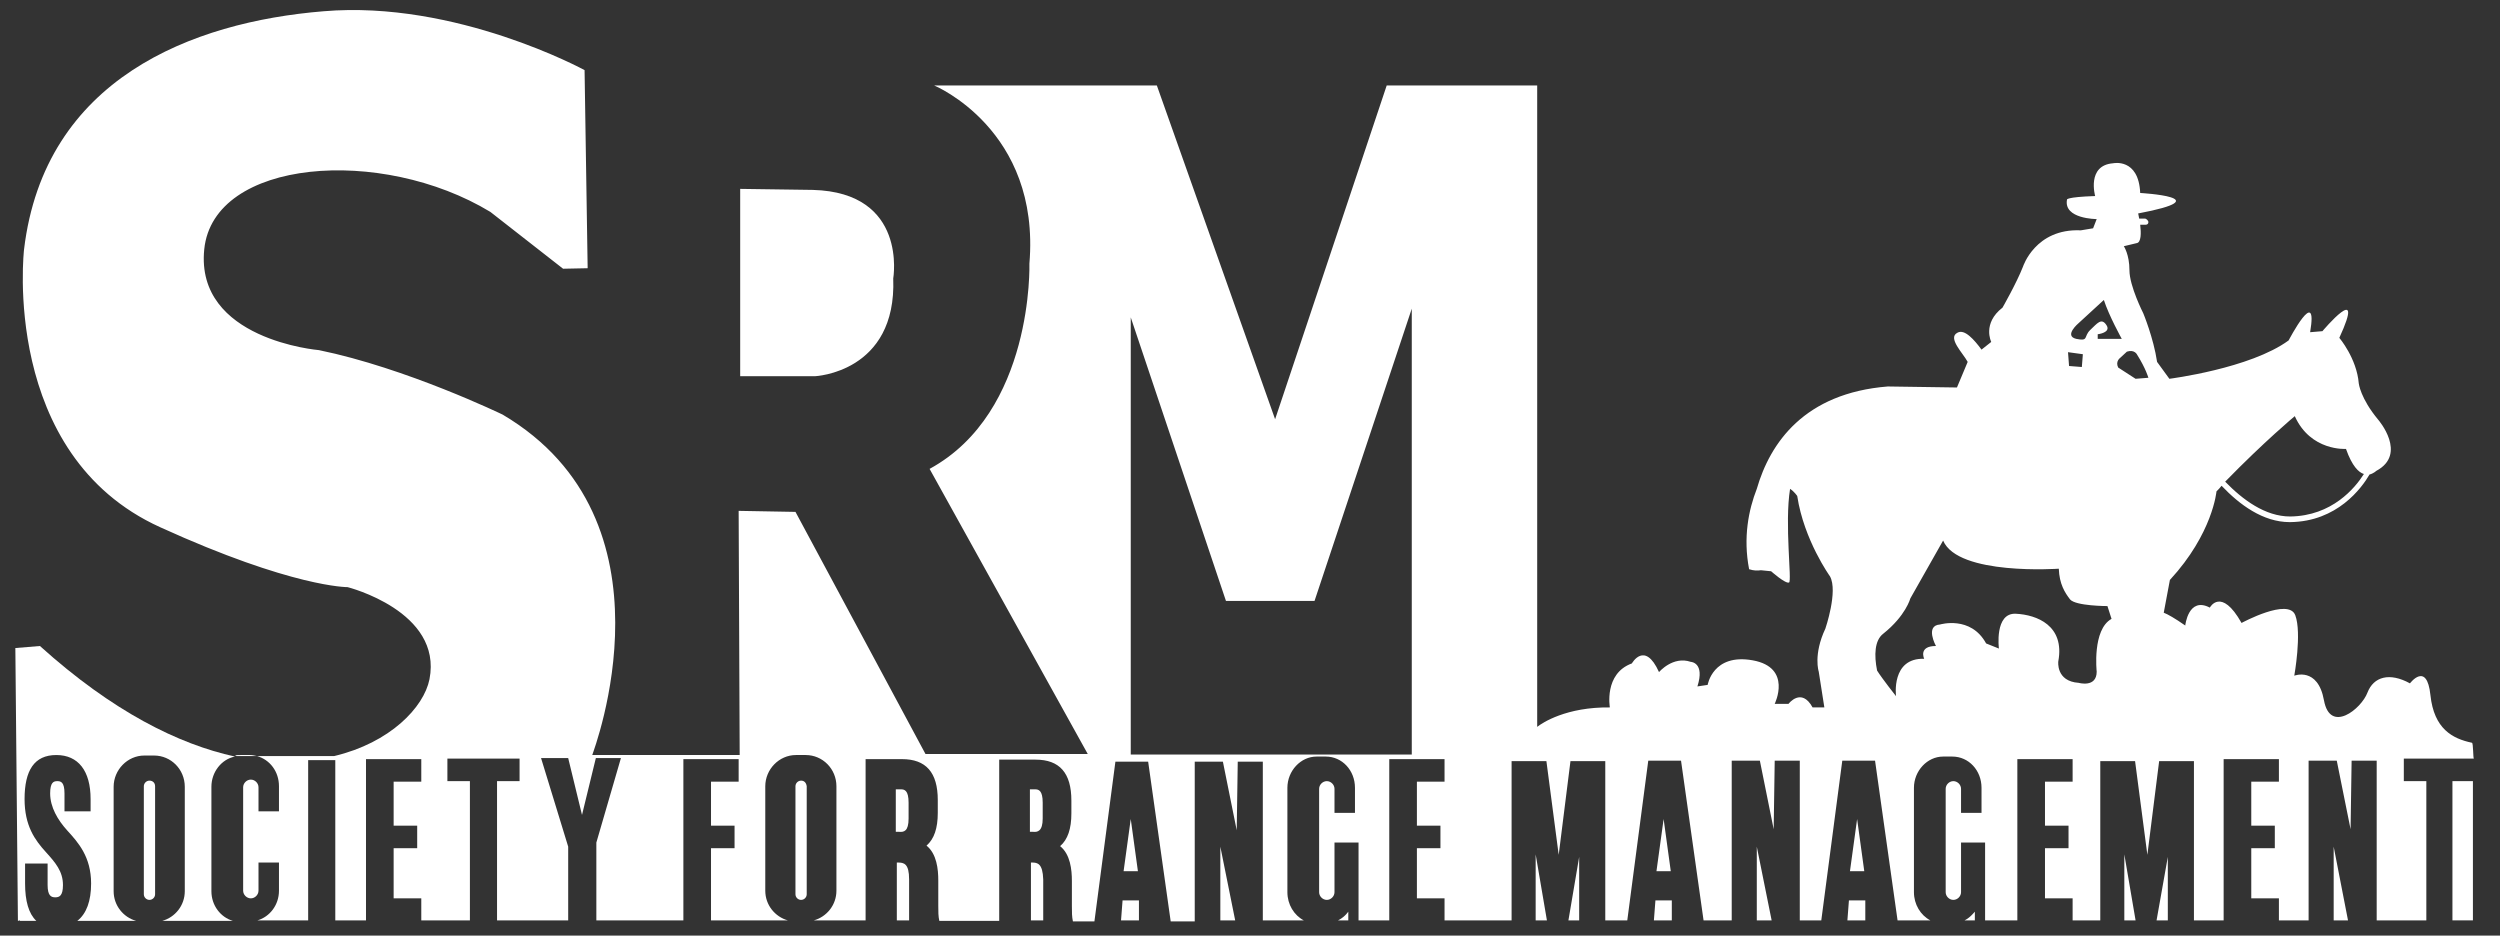 <?xml version="1.0" encoding="utf-8" ?>
<svg xmlns="http://www.w3.org/2000/svg" xmlns:xlink="http://www.w3.org/1999/xlink" width="163" height="61">
	<rect width="100%" height="100%" fill="#333333" stroke="none"/>
	<path fill="white" transform="translate(114.543 55.202)" d="M0 4.806L0.968 4.806L0 0L0 4.806Z"/>
	<path fill="white" transform="translate(100.125 55.703)" d="M0 4.305L0.734 4.305L0 0L0 4.305Z"/>
	<path fill="white" transform="translate(79.566 55.202)" d="M0 4.806L0.968 4.806L0 0L0 4.806Z"/>
	<path fill="white" transform="translate(108.001 53.4)" d="M0 3.404L0.934 3.404L0.467 0L0 3.404Z"/>
	<path fill="white" transform="translate(102.261 55.87)" d="M0.701 4.138L0.701 0L0 4.138L0.701 4.138Z"/>
	<path fill="white" transform="translate(107.834 58.707)" d="M0.1 0L0 1.302L1.168 1.302L1.168 0L0.1 0Z"/>
	<path fill="white" transform="translate(73.258 53.4)" d="M0 3.404L0.934 3.404L0.467 0L0 3.404Z"/>
	<path fill="white" transform="translate(73.091 58.707)" d="M0.1 0L0 1.302L1.168 1.302L1.168 0L0.1 0Z"/>
	<path fill="white" transform="translate(1.001 42.119)" d="M0 0.133L0.167 17.922L0.3 17.889L0.3 17.922L1.368 17.922C0.868 17.455 0.634 16.621 0.634 15.486L0.634 14.184L2.103 14.184L2.103 15.586C2.103 16.287 2.336 16.387 2.603 16.387C2.87 16.387 3.104 16.287 3.104 15.586C3.104 14.685 2.603 14.118 2.002 13.45C1.268 12.649 0.601 11.715 0.601 9.979C0.601 8.11 1.235 7.109 2.67 7.109C4.105 7.109 4.906 8.143 4.906 9.979L4.906 10.78L3.204 10.78L3.204 9.612C3.204 8.878 2.97 8.811 2.737 8.811C2.503 8.811 2.269 8.878 2.269 9.612C2.269 10.513 2.77 11.347 3.371 12.015C4.105 12.816 4.939 13.75 4.939 15.486C4.939 16.621 4.639 17.455 4.038 17.922L7.876 17.922C7.042 17.689 6.408 16.921 6.408 15.987L6.408 9.178C6.408 8.077 7.309 7.142 8.41 7.142L9.045 7.142C10.146 7.142 11.047 8.043 11.047 9.178L11.047 15.987C11.047 16.921 10.413 17.689 9.579 17.922L14.184 17.922C13.383 17.689 12.783 16.921 12.783 15.987L12.783 9.178C12.783 8.21 13.45 7.376 14.318 7.209C10.647 6.408 6.341 4.272 1.602 0L0 0.133Z"/>
	<path fill="white" transform="translate(51.864 50.897)" d="M0.367 0C0.167 0 0 0.167 0 0.367L0 7.409C0 7.609 0.167 7.776 0.367 7.776C0.567 7.776 0.734 7.609 0.734 7.409L0.734 0.367C0.701 0.133 0.567 0 0.367 0Z"/>
	<path fill="white" transform="translate(9.378 50.897)" d="M0.367 0C0.167 0 0 0.167 0 0.367L0 7.409C0 7.609 0.167 7.776 0.367 7.776C0.567 7.776 0.734 7.609 0.734 7.409L0.734 0.367C0.734 0.133 0.567 0 0.367 0Z"/>
	<path fill="white" transform="translate(58.473 56.237)" d="M0.067 0L0 0L0 3.771L0.801 3.771L0.801 1.101C0.801 0.067 0.467 0 0.067 0Z"/>
	<path fill="white" transform="translate(58.406 51.464)" d="M0.834 1.902L0.834 0.868C0.834 0.067 0.567 0 0.334 0L0 0L0 2.77L0.2 2.77C0.534 2.803 0.834 2.737 0.834 1.902Z"/>
	<path fill="white" transform="translate(67.15 51.464)" d="M0.834 1.902L0.834 0.868C0.834 0.067 0.567 0 0.334 0L0 0L0 2.77L0.2 2.77C0.501 2.803 0.834 2.737 0.834 1.902Z"/>
	<path fill="white" transform="translate(120.45 58.707)" d="M0.1 0L0 1.302L1.168 1.302L1.168 0L0.1 0Z"/>
	<path fill="white" transform="translate(67.217 56.237)" d="M0.067 0L0 0L0 3.771L0.801 3.771L0.801 1.101C0.768 0.067 0.434 0 0.067 0Z"/>
	<path fill="white" transform="translate(87.242 59.441)" d="M0 0.567L0.667 0.567L0.667 0C0.501 0.234 0.267 0.434 0 0.567Z"/>
	<path fill="white" transform="translate(140.608 55.87)" d="M0.734 4.138L0.734 0L0 4.138L0.734 4.138Z"/>
	<path fill="white" transform="translate(152.156 55.202)" d="M0 4.806L0.934 4.806L0 0L0 4.806Z"/>
	<path fill="white" transform="translate(1.485 0.654)" d="M159.683 47.773C158.415 47.506 157.213 46.872 156.979 44.669C156.746 42.433 155.644 43.901 155.644 43.901C154.309 43.167 153.275 43.467 152.874 44.502C152.474 45.57 150.438 47.205 150.037 45.003C149.637 42.8 148.102 43.401 148.102 43.401C148.102 43.401 148.602 40.63 148.168 39.462C147.735 38.294 144.664 39.963 144.664 39.963C143.329 37.593 142.595 38.962 142.595 38.962C141.193 38.227 140.993 40.13 140.993 40.13C140.325 39.663 139.858 39.396 139.591 39.295L139.992 37.159C142.795 34.122 143.029 31.386 143.029 31.386C143.162 31.252 143.262 31.152 143.362 31.018C144.531 32.253 146.066 33.388 147.801 33.388C147.801 33.388 147.835 33.388 147.835 33.388C150.905 33.355 152.507 31.152 153.008 30.284C153.275 30.217 153.442 30.051 153.442 30.051C155.511 28.949 153.575 26.713 153.575 26.713C152.407 25.311 152.307 24.343 152.307 24.343C152.173 22.708 151.039 21.373 151.039 21.373C152.808 17.535 149.937 20.939 149.937 20.939L149.136 21.006C149.67 17.835 147.735 21.54 147.735 21.54C145.231 23.376 139.958 24.043 139.958 24.043L139.157 22.942C138.924 21.373 138.256 19.771 138.256 19.771C138.256 19.771 137.355 18.002 137.355 16.968C137.355 15.933 136.988 15.399 136.988 15.399L137.822 15.199C138.123 15.165 138.123 14.531 138.056 13.997L138.423 13.997C138.523 13.997 138.59 13.93 138.59 13.83C138.59 13.73 138.456 13.597 138.356 13.597L137.989 13.597C137.956 13.396 137.922 13.263 137.922 13.263C143.396 12.228 138.056 11.928 138.056 11.928C137.956 9.625 136.287 9.992 136.287 9.992C134.551 10.126 135.119 12.128 135.119 12.128C133.183 12.195 133.283 12.362 133.283 12.362C133.05 13.63 135.219 13.63 135.219 13.63L134.985 14.231L134.184 14.364C131.214 14.231 130.413 16.734 130.413 16.734C129.979 17.835 129.078 19.404 129.078 19.404C127.743 20.439 128.344 21.64 128.344 21.64L127.71 22.141C127.242 21.507 126.608 20.772 126.141 21.039C125.473 21.373 126.508 22.374 126.808 22.942L126.108 24.61L121.602 24.544C116.162 24.978 113.926 28.215 113.058 31.219C112.524 32.587 112.157 34.389 112.557 36.459C112.858 36.559 113.125 36.559 113.325 36.525L113.992 36.592C113.992 36.592 114.927 37.426 115.161 37.326C115.361 37.226 114.86 33.522 115.227 31.219C115.494 31.386 115.695 31.686 115.695 31.686C116.128 34.556 117.831 36.926 117.831 36.926C118.365 37.894 117.53 40.33 117.53 40.33C116.729 42.032 117.096 43.134 117.096 43.134L117.463 45.47L116.696 45.47C115.962 44.135 115.127 45.236 115.127 45.236L114.226 45.236C114.226 45.236 115.394 42.867 112.791 42.399C110.188 41.932 109.854 44.001 109.854 44.001L109.186 44.101C109.687 42.533 108.753 42.499 108.753 42.499C107.584 42.099 106.683 43.167 106.683 43.167C105.749 41.098 104.914 42.6 104.914 42.6C103.079 43.267 103.479 45.47 103.479 45.47C100.642 45.436 99.074 46.471 98.74 46.738L98.74 4.919L90.763 4.919L88.928 4.919L81.652 26.68L73.942 4.919L59.424 4.919C59.424 4.919 66.366 7.789 65.632 16.534C65.632 16.534 65.932 26.212 59.124 29.917L69.437 48.507L58.857 48.507L50.38 32.721L46.675 32.654L46.742 48.574L37.13 48.574C37.23 48.24 42.971 33.288 31.289 26.379C31.289 26.379 25.015 23.342 19.308 22.174C19.308 22.174 11.231 21.507 11.832 15.599C12.432 9.692 23.379 8.857 30.488 13.163L35.228 16.867L36.83 16.834L36.629 3.918C36.629 3.918 28.252 -0.654 19.608 0.08C11.031 0.781 1.419 4.485 0.084 15.599C0.084 15.599 -1.485 28.983 8.961 33.722C17.606 37.66 21.177 37.627 21.177 37.627C21.177 37.627 27.384 39.195 26.517 43.634C26.15 45.47 23.947 47.773 20.309 48.64L15.269 48.64C16.104 48.874 16.704 49.642 16.704 50.61L16.704 52.245L15.369 52.245L15.369 50.676C15.369 50.409 15.136 50.176 14.869 50.176C14.602 50.176 14.368 50.409 14.368 50.676L14.368 57.418C14.368 57.685 14.602 57.919 14.869 57.919C15.136 57.919 15.369 57.685 15.369 57.418L15.369 55.582L16.704 55.582L16.704 57.418C16.704 58.353 16.104 59.12 15.303 59.354L18.607 59.354L18.607 48.907L20.376 48.907L20.376 59.354L22.378 59.354L22.378 57.919L22.378 54.648L22.378 53.179L22.378 50.309L22.378 48.941L22.378 48.841L25.983 48.841L25.983 50.309L24.18 50.309L24.18 53.179L25.716 53.179L25.716 54.648L24.18 54.648L24.18 57.919L25.983 57.919L25.983 59.354L29.153 59.354L29.153 50.276L27.685 50.276L27.685 48.807L32.391 48.807L32.391 50.276L30.922 50.276L30.922 59.354L35.561 59.354L35.561 54.548L33.792 48.774L35.561 48.774L36.462 52.479L37.364 48.774L38.999 48.774L37.397 54.281L37.397 59.354L43.071 59.354L43.071 54.648L43.071 53.179L43.071 50.309L43.071 48.941L43.071 48.841L46.675 48.841L46.675 50.309L44.873 50.309L44.873 53.179L46.408 53.179L46.408 54.648L44.873 54.648L44.873 59.354L49.879 59.354C49.045 59.12 48.411 58.353 48.411 57.418L48.411 50.61C48.411 49.508 49.312 48.574 50.413 48.574L51.047 48.574C52.149 48.574 53.05 49.475 53.05 50.61L53.05 57.418C53.05 58.353 52.416 59.12 51.581 59.354L54.952 59.354L54.952 48.841L57.322 48.841C58.89 48.841 59.658 49.708 59.658 51.511L59.658 52.345C59.658 53.346 59.424 54.047 58.924 54.481C59.591 55.015 59.691 56.016 59.691 56.751L59.691 58.386C59.691 58.786 59.691 59.087 59.758 59.387L63.663 59.387L63.663 48.874L66.033 48.874C67.601 48.874 68.369 49.742 68.369 51.544L68.369 52.378C68.369 53.38 68.135 54.081 67.635 54.514C68.302 55.048 68.402 56.05 68.402 56.784L68.402 58.419C68.402 58.82 68.402 59.12 68.469 59.421L69.871 59.421L71.239 49.008L73.375 49.008L74.844 59.421L76.412 59.421L76.412 49.008L78.248 49.008L79.149 53.48L79.216 49.008L80.851 49.008L80.851 59.354L83.521 59.354C82.887 59.02 82.453 58.319 82.453 57.518L82.453 50.71C82.453 49.608 83.321 48.674 84.355 48.674L84.956 48.674C86.024 48.674 86.859 49.575 86.859 50.71L86.859 52.345L85.524 52.345L85.524 50.776C85.524 50.509 85.29 50.276 85.023 50.276C84.756 50.276 84.522 50.509 84.522 50.776L84.522 57.518C84.522 57.785 84.756 58.019 85.023 58.019C85.29 58.019 85.524 57.785 85.524 57.518L85.524 54.281L86.458 54.281L86.859 54.281L87.092 54.281L87.092 59.354L89.095 59.354L89.095 57.919L89.095 54.648L89.095 53.179L89.095 50.309L89.095 48.941L89.095 48.841L92.699 48.841L92.699 50.309L90.897 50.309L90.897 53.179L92.432 53.179L92.432 54.648L90.897 54.648L90.897 57.919L92.699 57.919L92.699 59.354L97.071 59.354L97.071 48.974L99.341 48.974L100.142 55.082L100.909 48.974L103.179 48.974L103.179 59.354L104.614 59.354L105.982 48.941L108.118 48.941L109.587 59.354L111.423 59.354L111.423 48.941L113.258 48.941L114.159 53.413L114.226 48.941L115.861 48.941L115.861 59.354L117.263 59.354L118.632 48.941L120.768 48.941L122.236 59.354L124.372 59.354C123.738 59.02 123.304 58.319 123.304 57.518L123.304 50.71C123.304 49.608 124.172 48.674 125.206 48.674L125.807 48.674C126.875 48.674 127.71 49.575 127.71 50.71L127.71 52.345L126.375 52.345L126.375 50.776C126.375 50.509 126.141 50.276 125.874 50.276C125.607 50.276 125.373 50.509 125.373 50.776L125.373 57.518C125.373 57.785 125.607 58.019 125.874 58.019C126.141 58.019 126.375 57.785 126.375 57.518L126.375 54.281L127.309 54.281L127.71 54.281L127.943 54.281L127.943 59.354L130.046 59.354L130.046 57.919L130.046 54.648L130.046 53.179L130.046 50.309L130.046 48.941L130.046 48.841L133.65 48.841L133.65 50.309L131.848 50.309L131.848 53.179L133.383 53.179L133.383 54.648L131.848 54.648L131.848 57.919L133.65 57.919L133.65 59.354L135.453 59.354L135.453 48.974L137.722 48.974L138.523 55.082L139.291 48.974L141.56 48.974L141.56 59.354L143.496 59.354L143.496 57.919L143.496 54.648L143.496 53.179L143.496 50.309L143.496 48.941L143.496 48.841L147.1 48.841L147.1 50.309L145.298 50.309L145.298 53.179L146.833 53.179L146.833 54.648L145.298 54.648L145.298 57.919L147.1 57.919L147.1 59.354L149.036 59.354L149.036 48.941L150.872 48.941L151.773 53.413L151.84 48.941L153.475 48.941L153.475 59.354L156.712 59.354L156.712 50.276L155.244 50.276L155.244 48.807L159.816 48.807C159.75 48.807 159.783 47.773 159.683 47.773ZM148.135 26.479C149.17 28.782 151.473 28.615 151.473 28.615C151.873 29.75 152.307 30.151 152.641 30.251C152.073 31.152 150.571 32.988 147.835 33.021C146.199 33.021 144.731 31.92 143.596 30.751C146.166 28.115 148.135 26.479 148.135 26.479ZM90.563 48.54L72.24 48.54L72.24 20.038L78.448 38.528L84.222 38.528L90.563 19.471L90.563 48.54ZM134.051 20.405L135.686 18.903C136.02 19.938 136.854 21.44 136.854 21.44L135.286 21.44L135.286 21.139C135.286 21.139 136.187 21.039 135.853 20.539C135.519 20.038 135.252 20.439 134.785 20.872C134.351 21.306 134.718 21.607 133.884 21.44C133.05 21.24 134.051 20.405 134.051 20.405ZM134.318 22.441L134.251 23.275L133.417 23.209L133.35 22.308L134.318 22.441ZM135.219 43.134C135.219 44.202 134.051 43.868 134.051 43.868C132.549 43.768 132.716 42.466 132.716 42.466C133.15 40.13 131.314 39.429 129.946 39.362C128.544 39.295 128.844 41.632 128.844 41.632L128.01 41.298C127.009 39.462 125.006 40.063 125.006 40.063C124.005 40.13 124.739 41.465 124.739 41.465C123.571 41.465 123.972 42.299 123.972 42.299C121.802 42.232 122.136 44.736 122.136 44.736C122.136 44.736 121.235 43.601 120.901 43.067C120.701 42.066 120.734 41.098 121.302 40.664C122.77 39.496 123.07 38.361 123.07 38.361L125.206 34.59C126.174 36.892 132.749 36.425 132.749 36.425C132.783 37.426 133.15 37.994 133.483 38.428C133.851 38.862 135.92 38.862 135.92 38.862L136.187 39.696C134.919 40.397 135.219 43.134 135.219 43.134ZM137.755 24.043L136.621 23.309C136.42 22.908 136.754 22.675 136.754 22.675L137.188 22.274C137.689 22.107 137.856 22.474 137.856 22.474C138.423 23.376 138.59 23.976 138.59 23.976L137.755 24.043Z"/>
	<path fill="white" transform="translate(128.093 59.441)" d="M0 0.567L0.667 0.567L0.667 0C0.467 0.234 0.267 0.434 0 0.567Z"/>
	<path fill="white" transform="translate(138.506 55.703)" d="M0 4.305L0.734 4.305L0 0L0 4.305Z"/>
	<path fill="white" transform="translate(159.899 50.93)" d="M0 0L1.335 0L1.335 9.078L0 9.078L0 0Z"/>
	<path fill="white" transform="translate(120.617 53.4)" d="M0 3.404L0.934 3.404L0.467 0L0 3.404Z"/>
	<path fill="white" transform="translate(48.26 12.315)" d="M9.979 5.841C9.979 5.841 10.947 0.234 4.739 0.067L0 0L0 12.215L4.873 12.215C4.873 12.215 10.213 11.982 9.979 5.841Z"/>
	<path fill="white" transform="translate(15.319 49.095)" d="M0.367 0.133C0.234 0.133 0.1 0.133 0 0.167C0.033 0.167 0.067 0.2 0.1 0.2L1.435 0.2C1.268 0.167 1.135 0.133 0.968 0.133L0.367 0.133Z"/>
</svg>
